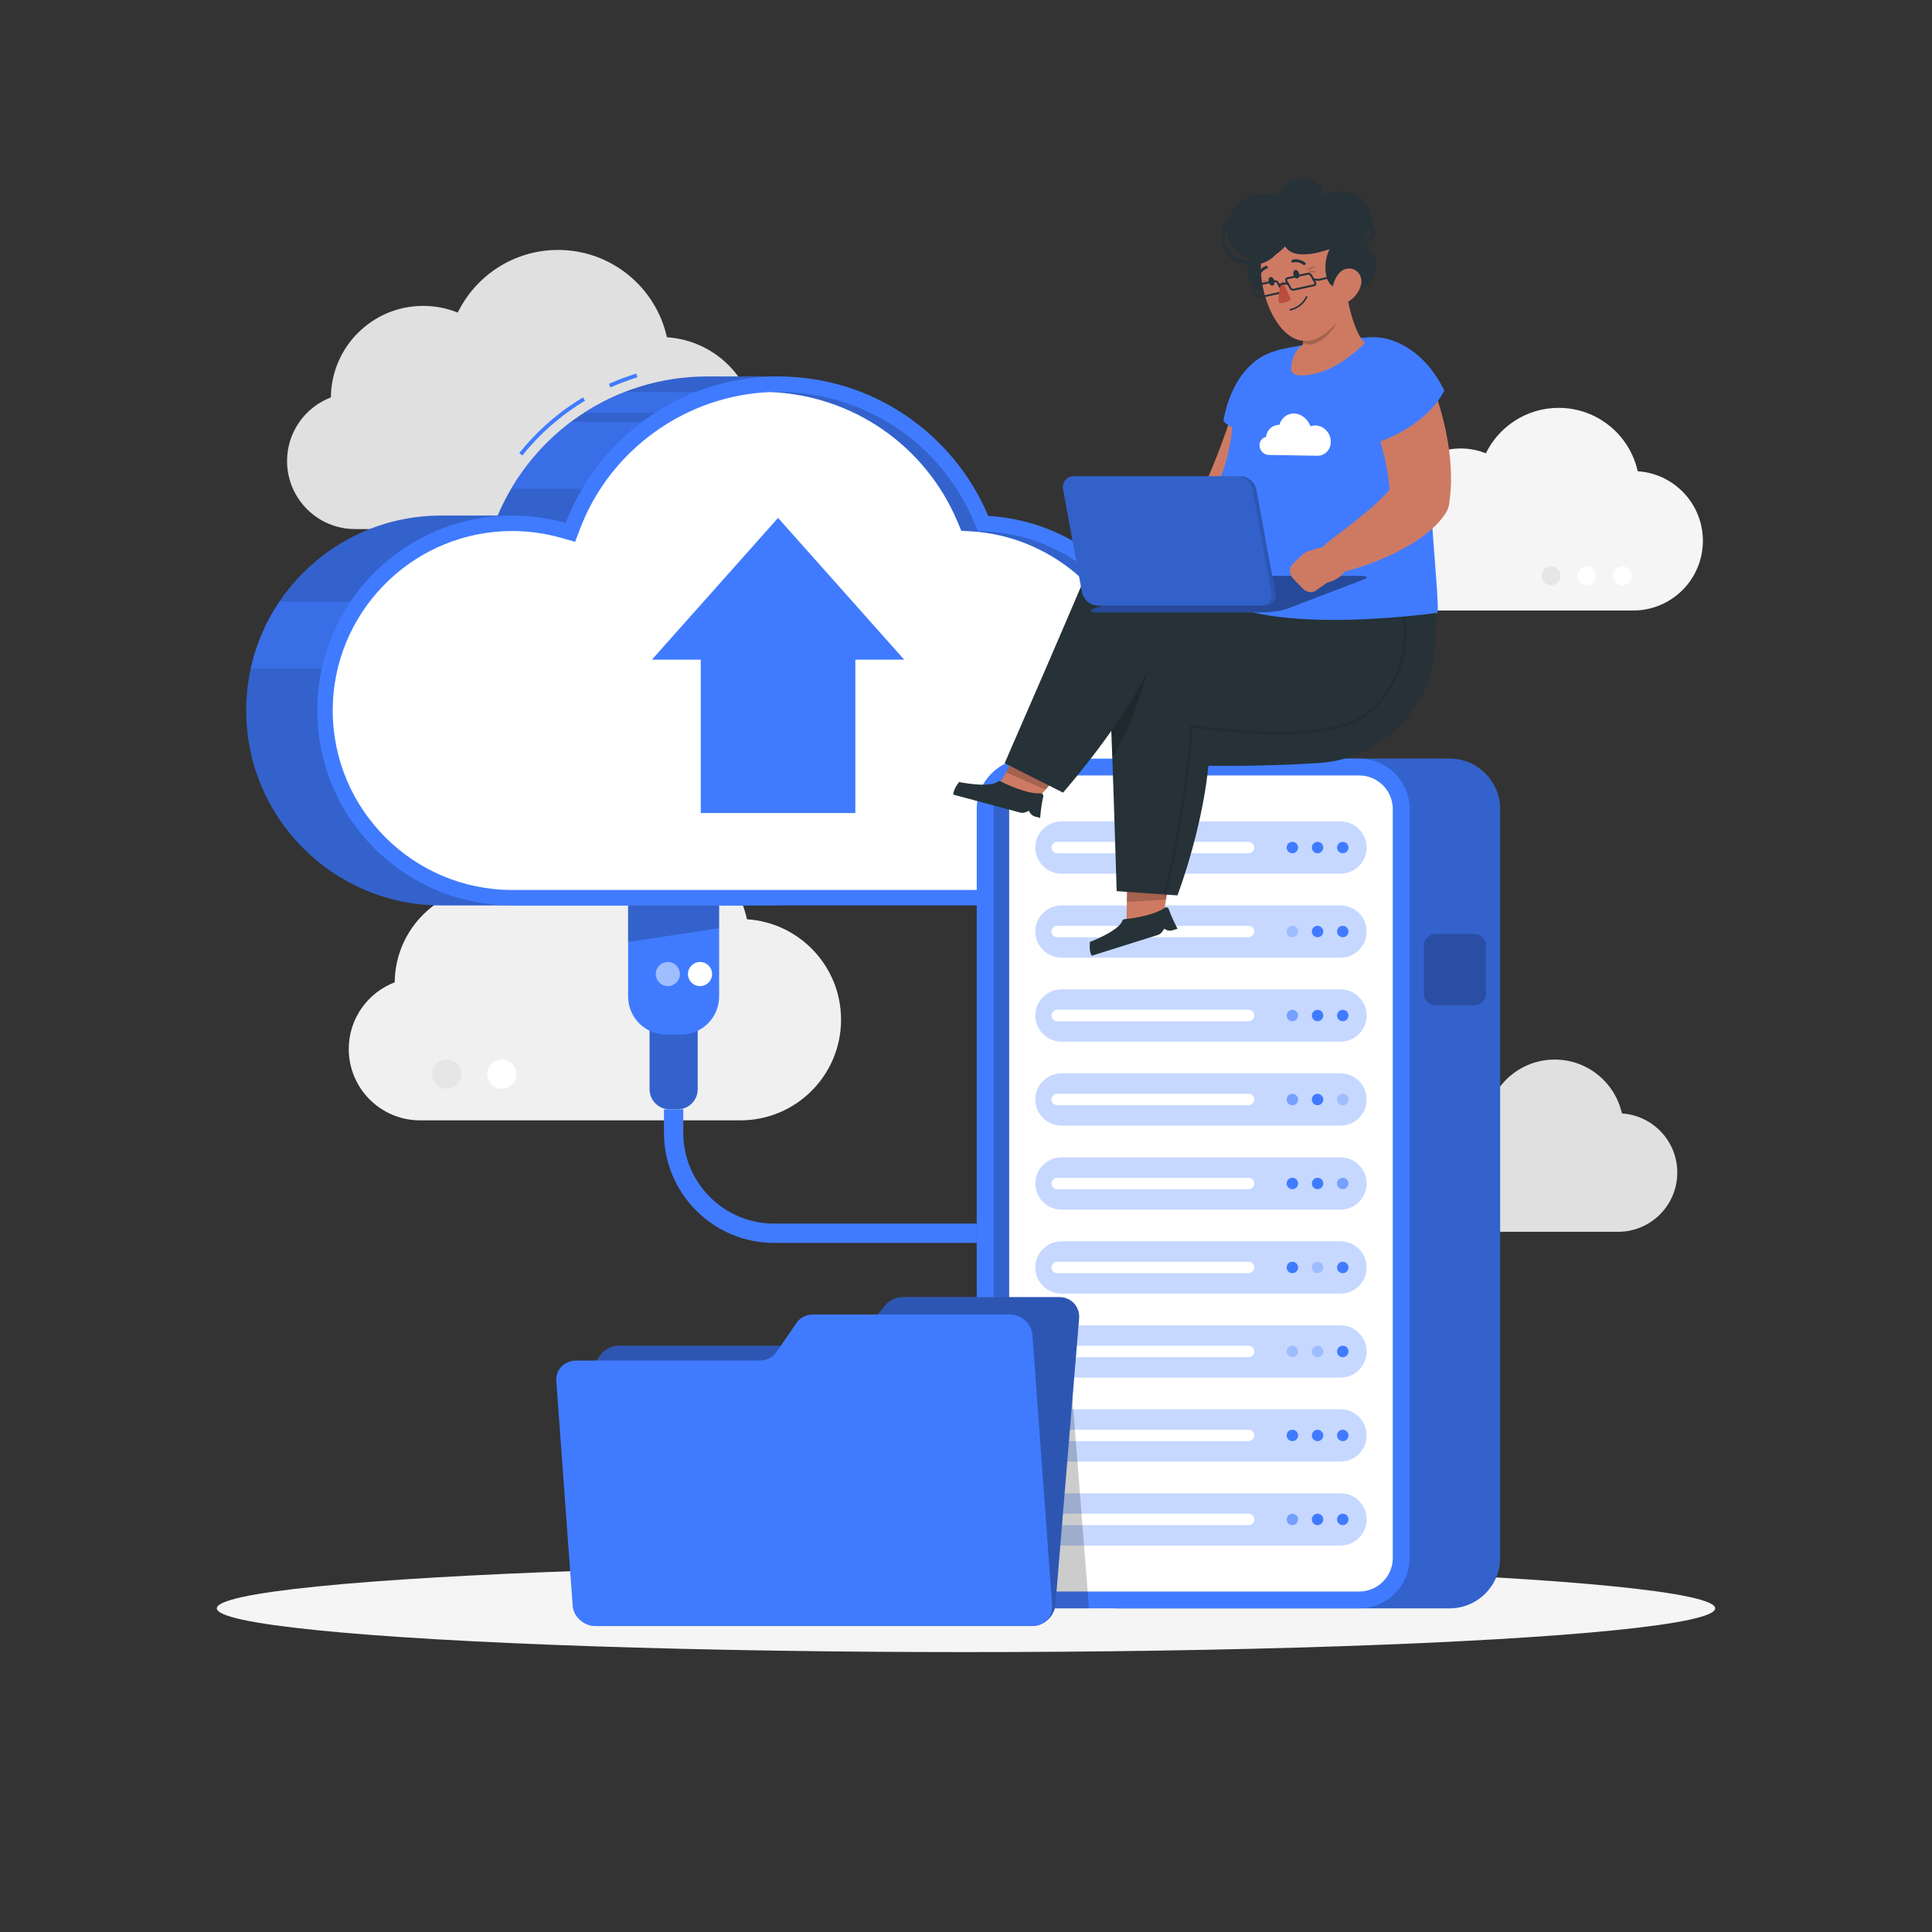 <?xml version="1.0" encoding="utf-8"?>
<!-- Generator: Adobe Illustrator 27.5.0, SVG Export Plug-In . SVG Version: 6.00 Build 0)  -->
<svg version="1.1" xmlns="http://www.w3.org/2000/svg" xmlns:xlink="http://www.w3.org/1999/xlink" x="0px" y="0px"
	 viewBox="0 0 500 500" style="enable-background:new 0 0 500 500;" xml:space="preserve">
<rect x="0" y="0" width="500" height="500" fill="#333333" stroke="none"/>
<g id="Background_Complete">
	<g>
	
	</g>
	<g>
		<path style="fill:#E0E0E0;" d="M85.633,102.85c0.11-13.102,10.761-23.69,23.889-23.69c3.163,0,6.18,0.62,8.943,1.737
			c4.692-9.598,14.548-16.211,25.952-16.211c13.791,0,25.315,9.671,28.181,22.599c12.97,0.834,23.233,11.612,23.233,24.792
			c0,13.725-11.126,24.85-24.85,24.85H91.906c-9.729,0-17.616-7.887-17.616-17.616C74.29,111.793,79.002,105.379,85.633,102.85z"/>
		<path style="fill:#E0E0E0;" d="M366.087,297.763c0.068-8.084,6.64-14.618,14.74-14.618c1.952,0,3.813,0.383,5.518,1.072
			c2.895-5.923,8.977-10.003,16.013-10.003c8.509,0,15.621,5.967,17.389,13.945c8.003,0.515,14.335,7.165,14.335,15.298
			c0,8.469-6.865,15.333-15.334,15.333h-48.792c-6.003,0-10.87-4.866-10.87-10.87C359.088,303.281,361.996,299.323,366.087,297.763z
			"/>
		<g>
			<path style="fill:#F0F0F0;" d="M102.151,254.225c0.115-13.734,11.28-24.834,25.041-24.834c3.316,0,6.479,0.65,9.375,1.821
				c4.918-10.062,15.25-16.994,27.204-16.994c14.456,0,26.537,10.138,29.541,23.69c13.596,0.874,24.354,12.172,24.354,25.989
				c0,14.387-11.663,26.05-26.05,26.05h-82.891c-10.198,0-18.466-8.267-18.466-18.466C90.26,263.6,95.2,256.876,102.151,254.225z"/>
			<path style="fill:#E6E6E6;" d="M119.393,277.994c0,2.087-1.692,3.78-3.78,3.78s-3.78-1.692-3.78-3.78
				c0-2.088,1.692-3.78,3.78-3.78S119.393,275.907,119.393,277.994z"/>
			<path style="fill:#FFFFFF;" d="M133.643,277.994c0,2.087-1.692,3.78-3.78,3.78c-2.088,0-3.78-1.692-3.78-3.78
				c0-2.088,1.692-3.78,3.78-3.78C131.951,274.214,133.643,275.907,133.643,277.994z"/>
		</g>
		<g>
			<path style="fill:#F5F5F5;" d="M360.701,133.262c0.08-9.512,7.813-17.2,17.344-17.2c2.296,0,4.487,0.451,6.493,1.261
				c3.406-6.969,10.562-11.769,18.841-11.769c10.012,0,18.38,7.021,20.46,16.407c9.416,0.606,16.867,8.431,16.867,18
				c0,9.964-8.078,18.042-18.042,18.042h-57.409c-7.063,0-12.789-5.726-12.789-12.789
				C352.466,139.755,355.887,135.098,360.701,133.262z"/>
			<path style="fill:#FFFFFF;" d="M413.081,149.023c0,1.35-1.095,2.445-2.445,2.445c-1.35,0-2.445-1.095-2.445-2.445
				c0-1.35,1.095-2.445,2.445-2.445C411.986,146.578,413.081,147.673,413.081,149.023z"/>
			<path style="fill:#FFFFFF;" d="M422.3,149.023c0,1.35-1.095,2.445-2.445,2.445c-1.35,0-2.445-1.095-2.445-2.445
				c0-1.35,1.095-2.445,2.445-2.445C421.205,146.578,422.3,147.673,422.3,149.023z"/>
			<path style="fill:#E6E6E6;" d="M403.862,149.023c0,1.35-1.095,2.445-2.445,2.445c-1.35,0-2.445-1.095-2.445-2.445
				c0-1.35,1.095-2.445,2.445-2.445C402.767,146.578,403.862,147.673,403.862,149.023z"/>
		</g>
	</g>
</g>
<g id="Background_Simple" style="display:none;">
	<g style="display:inline;">
		<path style="fill:#407BFF;" d="M223.33,118.067c-12.65,46.816-7.983,96.155,54.484,110.371
			c46.952,10.686,70.154-46.207,114.311-2.436c78.05,77.369-38.761,179.146-139.891,161.999
			C151.103,370.853,56.905,270.816,79.059,153.674c7.235-38.253,30.42-85.283,71.599-96.004
			C186.45,48.352,234.606,76.337,223.33,118.067z"/>
		<path style="opacity:0.9;fill:#FFFFFF;" d="M223.33,118.067c-12.65,46.816-7.983,96.155,54.484,110.371
			c46.952,10.686,70.154-46.207,114.311-2.436c78.05,77.369-38.761,179.146-139.891,161.999
			C151.103,370.853,56.905,270.816,79.059,153.674c7.235-38.253,30.42-85.283,71.599-96.004
			C186.45,48.352,234.606,76.337,223.33,118.067z"/>
	</g>
</g>
<g id="Shadow_1_">
	<ellipse id="_x3C_Path_x3E__154_" style="fill:#F5F5F5;" cx="250" cy="416.238" rx="193.889" ry="11.323"/>
</g>
<g id="Cloud">
	<g>
		<g>
			<path style="fill:#407BFF;" d="M201.445,97.429h-18.389c-24.403,0-45.325,14.85-54.258,36h-14.631
				c-27.86,0-50.444,22.585-50.444,50.445c0,27.859,22.585,50.444,50.444,50.444h87.278L201.445,97.429z"/>
			<path style="fill:#407BFF;" d="M157.993,100.258l-0.408-0.913c2.293-1.024,4.674-1.919,7.076-2.658l0.294,0.955
				C162.591,98.37,160.249,99.25,157.993,100.258z"/>
			<path style="fill:#407BFF;" d="M135.173,117.885l-0.78-0.626c4.613-5.757,10.158-10.606,16.479-14.411l0.516,0.857
				C145.168,107.449,139.713,112.22,135.173,117.885z"/>
			<path style="opacity:0.2;" d="M201.445,97.429h-18.389c-24.403,0-45.325,14.85-54.258,36h-14.631
				c-27.86,0-50.444,22.585-50.444,50.445c0,27.859,22.585,50.444,50.444,50.444h87.278L201.445,97.429z"/>
			<g>
				<path style="opacity:0.5;fill:#407BFF;" d="M132.29,126.5h26.38l19.5-17.33h-30.38C141.55,113.85,136.26,119.74,132.29,126.5z"
					/>
				<path style="opacity:0.5;fill:#407BFF;" d="M72.34,155.67c-3.5,5.17-6.06,11.03-7.44,17.33H95v-17.33H72.34z"/>
				<path style="opacity:0.5;fill:#407BFF;" d="M195.83,101.47h-34.24c-3.68,1.44-7.19,3.24-10.46,5.36h25.2L195.83,101.47z"/>
			</g>
		</g>
		<path style="fill:#407BFF;" d="M301.857,172.231c-5.037-21.311-23.58-37.395-46.101-38.707
			c-8.91-21.203-29.87-36.095-54.311-36.095c-25.143,0-46.593,15.763-55.04,37.941c-4.402-1.254-9.044-1.941-13.849-1.941
			c-27.86,0-50.444,22.585-50.444,50.445c0,27.859,22.585,50.444,50.444,50.444h160.66c17.478,0,31.646-14.168,31.646-31.646
			C324.861,188.192,315.132,175.992,301.857,172.231z"/>
		<g>
			<path style="opacity:0.2;" d="M300.77,176.082l-2.27-0.64l-0.54-2.29c-4.68-19.8-22.13-34.45-42.44-35.64l-2.49-0.14l-0.96-2.3
				c-8.59-20.44-28.46-33.64-50.63-33.64c-0.71,0-1.41,0.01-2.11,0.04c21.3,0.82,40.18,13.82,48.49,33.6l0.96,2.3l2.49,0.14
				c20.31,1.19,37.76,15.84,42.44,35.64l0.54,2.29l2.27,0.64c11.83,3.35,20.09,14.28,20.09,26.59c0,15.24-12.4,27.65-27.64,27.65
				h4.25c15.24,0,27.64-12.41,27.64-27.65C320.86,190.363,312.6,179.432,300.77,176.082z"/>
			<path style="fill:#FFFFFF;" d="M296.52,176.082l-2.27-0.64l-0.54-2.29c-4.68-19.8-22.13-34.45-42.44-35.64l-2.49-0.14l-0.96-2.3
				c-8.31-19.78-27.19-32.78-48.49-33.6h-0.07c-21.76,0.88-41.32,14.85-49.12,35.32l-1.3,3.43l-3.53-1.01
				c-0.1-0.03-0.21-0.06-0.31-0.08c-4.06-1.13-8.26-1.7-12.44-1.7c-0.73,0-1.45,0.02-2.18,0.05c-24.6,1.14-44.27,21.51-44.27,46.39
				c0,25.61,20.84,46.45,46.45,46.45h156.41c15.24,0,27.64-12.41,27.64-27.65C316.61,190.363,308.35,179.432,296.52,176.082z"/>
			<polygon style="fill:#407BFF;" points="181.359,170.717 181.359,210.413 221.361,210.413 221.361,170.717 234,170.717 
				201.361,134.032 168.72,170.717 			"/>
		</g>
	</g>
	<g>
		<path style="fill:#407BFF;" d="M175.358,287.093h-2.049c-2.871,0-5.198-2.327-5.198-5.198v-20.559h12.445v20.559
			C180.556,284.766,178.228,287.093,175.358,287.093z"/>
		<path style="opacity:0.2;" d="M175.358,287.093h-2.049c-2.871,0-5.198-2.327-5.198-5.198v-20.559h12.445v20.559
			C180.556,284.766,178.228,287.093,175.358,287.093z"/>
		<path style="fill:#407BFF;" d="M176.272,267.735h-3.878c-5.434,0-9.839-4.405-9.839-9.839v-23.578h23.555v23.578
			C186.111,263.33,181.706,267.735,176.272,267.735z"/>
		<polygon style="opacity:0.2;" points="186.111,240.222 162.556,243.778 162.556,234.318 186.111,234.318 		"/>
		<circle style="fill:#FFFFFF;" cx="181.167" cy="252.083" r="3.125"/>
		<circle style="opacity:0.5;fill:#FFFFFF;" cx="172.833" cy="252.083" r="3.125"/>
		<path style="fill:#407BFF;" d="M252.778,321.667h-52.444c-15.715,0-28.5-12.785-28.5-28.5v-6.074h5v6.074
			c0,12.958,10.542,23.5,23.5,23.5h52.444V321.667z"/>
	</g>
</g>
<g id="Server">
	<g>
		<g>
			<path style="fill:#407BFF;" d="M375.189,196.333h-85.944c-7.173,0-13.041,5.868-13.041,13.041v193.822
				c0,7.173,5.868,13.041,13.041,13.041h85.944c7.173,0,13.041-5.868,13.041-13.041V209.374
				C388.23,202.202,382.362,196.333,375.189,196.333z"/>
			<path style="opacity:0.2;" d="M375.189,196.333h-85.944c-7.173,0-13.041,5.868-13.041,13.041v193.822
				c0,7.173,5.868,13.041,13.041,13.041h85.944c7.173,0,13.041-5.868,13.041-13.041V209.374
				C388.23,202.202,382.362,196.333,375.189,196.333z"/>
		</g>
		<path style="fill:#407BFF;" d="M351.763,196.333h-85.944c-7.173,0-13.041,5.868-13.041,13.041v193.822
			c0,7.173,5.868,13.041,13.041,13.041h85.944c7.173,0,13.041-5.868,13.041-13.041V209.374
			C364.805,202.202,358.936,196.333,351.763,196.333z"/>
		<path style="opacity:0.2;" d="M265.819,411.891c-4.794,0-8.694-3.9-8.694-8.694V209.375c0-4.794,3.9-8.694,8.694-8.694h85.944
			c4.794,0,8.694,3.9,8.694,8.694v193.822c0,4.794-3.9,8.694-8.694,8.694H265.819z"/>
		<path style="fill:#FFFFFF;" d="M269.864,411.891c-4.794,0-8.694-3.9-8.694-8.694V209.375c0-4.794,3.9-8.694,8.694-8.694h81.899
			c4.794,0,8.694,3.9,8.694,8.694v193.822c0,4.794-3.9,8.694-8.694,8.694H269.864z"/>
		<g>
			<path style="opacity:0.3;fill:#407BFF;" d="M346.933,226.107h-72.239c-3.719,0-6.762-3.043-6.762-6.762l0,0
				c0-3.719,3.043-6.762,6.762-6.762h72.239c3.719,0,6.762,3.043,6.762,6.762l0,0C353.695,223.064,350.652,226.107,346.933,226.107z
				"/>
			<path style="fill:#FFFFFF;" d="M323.115,220.824h-49.508c-0.814,0-1.479-0.666-1.479-1.479l0,0c0-0.814,0.666-1.479,1.479-1.479
				h49.508c0.814,0,1.479,0.666,1.479,1.479l0,0C324.594,220.159,323.929,220.824,323.115,220.824z"/>
			<circle style="fill:#407BFF;" cx="340.986" cy="219.345" r="1.479"/>
			<circle style="fill:#407BFF;" cx="347.507" cy="219.345" r="1.479"/>
			<circle style="fill:#407BFF;" cx="334.466" cy="219.345" r="1.479"/>
		</g>
		<g>
			<path style="opacity:0.3;fill:#407BFF;" d="M346.933,247.842h-72.239c-3.719,0-6.762-3.043-6.762-6.762l0,0
				c0-3.719,3.043-6.762,6.762-6.762h72.239c3.719,0,6.762,3.043,6.762,6.762l0,0C353.695,244.799,350.652,247.842,346.933,247.842z
				"/>
			<path style="fill:#FFFFFF;" d="M323.115,242.559h-49.508c-0.814,0-1.479-0.666-1.479-1.479l0,0c0-0.814,0.666-1.479,1.479-1.479
				h49.508c0.814,0,1.479,0.666,1.479,1.479l0,0C324.594,241.894,323.929,242.559,323.115,242.559z"/>
			<circle style="fill:#407BFF;" cx="340.986" cy="241.08" r="1.479"/>
			<circle style="fill:#407BFF;" cx="347.507" cy="241.08" r="1.479"/>
			<circle style="opacity:0.3;fill:#407BFF;" cx="334.466" cy="241.08" r="1.479"/>
		</g>
		<g>
			<path style="opacity:0.3;fill:#407BFF;" d="M346.933,269.577h-72.239c-3.719,0-6.762-3.043-6.762-6.762l0,0
				c0-3.719,3.043-6.762,6.762-6.762h72.239c3.719,0,6.762,3.043,6.762,6.762l0,0C353.695,266.534,350.652,269.577,346.933,269.577z
				"/>
			<path style="fill:#FFFFFF;" d="M323.115,264.295h-49.508c-0.814,0-1.479-0.666-1.479-1.479l0,0c0-0.814,0.666-1.479,1.479-1.479
				h49.508c0.814,0,1.479,0.666,1.479,1.479l0,0C324.594,263.629,323.929,264.295,323.115,264.295z"/>
			<circle style="fill:#407BFF;" cx="340.986" cy="262.815" r="1.479"/>
			<circle style="fill:#407BFF;" cx="347.507" cy="262.815" r="1.479"/>
			<circle style="opacity:0.6;fill:#407BFF;" cx="334.466" cy="262.815" r="1.479"/>
		</g>
		<g>
			<path style="opacity:0.3;fill:#407BFF;" d="M346.933,291.313h-72.239c-3.719,0-6.762-3.043-6.762-6.762v0
				c0-3.719,3.043-6.762,6.762-6.762h72.239c3.719,0,6.762,3.043,6.762,6.762v0C353.695,288.27,350.652,291.313,346.933,291.313z"/>
			<path style="fill:#FFFFFF;" d="M323.115,286.03h-49.508c-0.814,0-1.479-0.666-1.479-1.479l0,0c0-0.814,0.666-1.479,1.479-1.479
				h49.508c0.814,0,1.479,0.666,1.479,1.479l0,0C324.594,285.364,323.929,286.03,323.115,286.03z"/>
			<circle style="fill:#407BFF;" cx="340.986" cy="284.551" r="1.479"/>
			<circle style="opacity:0.3;fill:#407BFF;" cx="347.507" cy="284.551" r="1.479"/>
			<circle style="opacity:0.6;fill:#407BFF;" cx="334.466" cy="284.551" r="1.479"/>
		</g>
		<g>
			<path style="opacity:0.3;fill:#407BFF;" d="M346.933,313.048h-72.239c-3.719,0-6.762-3.043-6.762-6.762l0,0
				c0-3.719,3.043-6.762,6.762-6.762h72.239c3.719,0,6.762,3.043,6.762,6.762l0,0C353.695,310.005,350.652,313.048,346.933,313.048z
				"/>
			<path style="fill:#FFFFFF;" d="M323.115,307.765h-49.508c-0.814,0-1.479-0.666-1.479-1.479l0,0c0-0.814,0.666-1.479,1.479-1.479
				h49.508c0.814,0,1.479,0.666,1.479,1.479l0,0C324.594,307.099,323.929,307.765,323.115,307.765z"/>
			<circle style="fill:#407BFF;" cx="340.986" cy="306.286" r="1.479"/>
			<circle style="opacity:0.6;fill:#407BFF;" cx="347.507" cy="306.286" r="1.479"/>
			<circle style="fill:#407BFF;" cx="334.466" cy="306.286" r="1.479"/>
		</g>
		<g>
			<path style="opacity:0.3;fill:#407BFF;" d="M346.933,334.783h-72.239c-3.719,0-6.762-3.043-6.762-6.762l0,0
				c0-3.719,3.043-6.762,6.762-6.762h72.239c3.719,0,6.762,3.043,6.762,6.762l0,0C353.695,331.74,350.652,334.783,346.933,334.783z"
				/>
			<path style="fill:#FFFFFF;" d="M323.115,329.5h-49.508c-0.814,0-1.479-0.666-1.479-1.479l0,0c0-0.814,0.666-1.479,1.479-1.479
				h49.508c0.814,0,1.479,0.666,1.479,1.479l0,0C324.594,328.835,323.929,329.5,323.115,329.5z"/>
			<circle style="opacity:0.3;fill:#407BFF;" cx="340.986" cy="328.021" r="1.479"/>
			<circle style="fill:#407BFF;" cx="347.507" cy="328.021" r="1.479"/>
			<circle style="fill:#407BFF;" cx="334.466" cy="328.021" r="1.479"/>
		</g>
		<g>
			<path style="opacity:0.3;fill:#407BFF;" d="M346.933,356.518h-72.239c-3.719,0-6.762-3.043-6.762-6.762l0,0
				c0-3.719,3.043-6.762,6.762-6.762h72.239c3.719,0,6.762,3.043,6.762,6.762l0,0C353.695,353.475,350.652,356.518,346.933,356.518z
				"/>
			<path style="fill:#FFFFFF;" d="M323.115,351.235h-49.508c-0.814,0-1.479-0.666-1.479-1.479l0,0c0-0.814,0.666-1.479,1.479-1.479
				h49.508c0.814,0,1.479,0.666,1.479,1.479l0,0C324.594,350.57,323.929,351.235,323.115,351.235z"/>
			<circle style="opacity:0.3;fill:#407BFF;" cx="340.986" cy="349.756" r="1.479"/>
			<circle style="fill:#407BFF;" cx="347.507" cy="349.756" r="1.479"/>
			<circle style="opacity:0.3;fill:#407BFF;" cx="334.466" cy="349.756" r="1.479"/>
		</g>
		<g>
			<path style="opacity:0.3;fill:#407BFF;" d="M346.933,378.253h-72.239c-3.719,0-6.762-3.043-6.762-6.762v0
				c0-3.719,3.043-6.762,6.762-6.762h72.239c3.719,0,6.762,3.043,6.762,6.762v0C353.695,375.21,350.652,378.253,346.933,378.253z"/>
			<path style="fill:#FFFFFF;" d="M323.115,372.97h-49.508c-0.814,0-1.479-0.666-1.479-1.479l0,0c0-0.814,0.666-1.479,1.479-1.479
				h49.508c0.814,0,1.479,0.666,1.479,1.479l0,0C324.594,372.305,323.929,372.97,323.115,372.97z"/>
			<circle style="fill:#407BFF;" cx="340.986" cy="371.491" r="1.479"/>
			<circle style="fill:#407BFF;" cx="347.507" cy="371.491" r="1.479"/>
			<circle style="fill:#407BFF;" cx="334.466" cy="371.491" r="1.479"/>
		</g>
		<g>
			<path style="opacity:0.3;fill:#407BFF;" d="M346.933,399.988h-72.239c-3.719,0-6.762-3.043-6.762-6.762l0,0
				c0-3.719,3.043-6.762,6.762-6.762h72.239c3.719,0,6.762,3.043,6.762,6.762l0,0C353.695,396.946,350.652,399.988,346.933,399.988z
				"/>
			<path style="fill:#FFFFFF;" d="M323.115,394.706h-49.508c-0.814,0-1.479-0.666-1.479-1.479l0,0c0-0.814,0.666-1.479,1.479-1.479
				h49.508c0.814,0,1.479,0.666,1.479,1.479l0,0C324.594,394.04,323.929,394.706,323.115,394.706z"/>
			<circle style="fill:#407BFF;" cx="340.986" cy="393.226" r="1.479"/>
			<circle style="fill:#407BFF;" cx="347.507" cy="393.226" r="1.479"/>
			<circle style="opacity:0.6;fill:#407BFF;" cx="334.466" cy="393.226" r="1.479"/>
		</g>
		<path style="opacity:0.2;" d="M381.573,260.159h-10.112c-1.631,0-2.965-1.335-2.965-2.966v-12.492
			c0-1.631,1.335-2.965,2.965-2.965h10.112c1.631,0,2.966,1.335,2.966,2.965v12.492
			C384.539,258.824,383.204,260.159,381.573,260.159z"/>
	</g>
</g>
<g id="Character_1_">
	<g>
		<g>
			<g>
				<g>
					<polygon style="fill:#CE7A63;" points="262.917,195.198 274.229,200.114 267.743,207.682 258.285,203.583 					"/>
					<polygon style="opacity:0.2;" points="262.918,195.202 274.233,200.12 270.6,204.356 260.322,199.897 					"/>
				</g>
				<g>
					<path style="fill:#263238;" d="M269.188,211.678l-1.267-0.341c-0.754-0.203-1.358-0.769-1.608-1.509l0,0l-0.83,0.351
						c-0.48,0.203-1.015,0.24-1.519,0.105l-17.288-4.65c0.107-1.563,1.557-3.25,1.557-3.25s7.705,1.637,10.022-0.128
						c0.178-0.136,0.411-0.173,0.611-0.072c1.382,0.701,6.839,3.334,10.411,3.133c0.474-0.027,0.825,0.423,0.714,0.885
						C269.38,208.739,269.188,211.678,269.188,211.678z"/>
				</g>
			</g>
			<path style="fill:#263238;" d="M364.544,159.597l-4.846,10.147c-7.149,14.978-24.766,22.508-38.832,16.616
				c-8.211-3.447-17.177-10.723-23.279-14.051c-5.22,11.434-14.986,24.049-22.463,32.827l-15.12-7.613
				c5.646-12.959,14.44-33.201,20.018-46.347c2.026-4.763,6.76-8.031,11.755-8.166C316.918,142.331,364.544,159.597,364.544,159.597
				z"/>
			<g>
				<g>
					<polygon style="fill:#CE7A63;" points="291.718,228.353 302.588,227.873 300.579,239.813 291.494,240.228 					"/>
					<polygon style="opacity:0.2;" points="291.72,228.357 302.594,227.876 301.767,232.785 291.623,233.445 					"/>
				</g>
				<g>
					<path style="fill:#263238;" d="M304.747,240.358l-1.252,0.393c-0.746,0.234-1.559,0.08-2.167-0.41l0,0l-0.512,0.742
						c-0.296,0.429-0.727,0.747-1.225,0.904l-17.082,5.359c-0.749-1.376-0.431-3.578-0.431-3.578s7.38-2.755,8.387-5.488
						c0.078-0.211,0.254-0.367,0.477-0.389c1.542-0.151,7.559-0.859,10.466-2.946c0.385-0.277,0.923-0.086,1.078,0.363
						C303.333,237.775,304.747,240.358,304.747,240.358z"/>
				</g>
			</g>
			<path style="fill:#263238;" d="M371.588,155.581l-0.082,10.716c-0.127,15.808-13.527,29.919-29.53,31.108
				c-9.34,0.688-21.962,0.905-29.246,0.763c-1.062,11.067-4.52,24.109-8.001,33.561l-15.734-1.1
				c-0.411-13.415-1.017-32.439-1.525-45.054c-0.195-4.92,2.849-9.758,7.545-12.069
				C318.608,161.893,371.588,155.581,371.588,155.581z"/>
			<path style="opacity:0.1;" d="M301.382,231.869c-0.036,0-0.073-0.005-0.109-0.016c-0.197-0.06-0.309-0.269-0.249-0.466
				c2.379-7.821,6.664-32.238,6.855-43.439c0.002-0.107,0.049-0.208,0.13-0.277c0.081-0.07,0.186-0.102,0.293-0.087
				c22.984,3.057,38.55,2.018,45.015-3.006c11.356-8.824,11.194-23.107,8.314-30.555c-0.075-0.193,0.021-0.409,0.214-0.483
				c0.193-0.075,0.409,0.021,0.483,0.214c2.96,7.656,3.126,22.341-8.553,31.415c-6.681,5.192-21.87,6.272-45.159,3.211
				c-0.288,11.433-4.518,35.463-6.878,43.226C301.691,231.765,301.543,231.869,301.382,231.869z"/>
			<path style="opacity:0.2;" d="M296.971,173.625c-2.467,5.122-5.787,10.439-9.354,15.509c0.079,2.213,0.165,4.562,0.255,6.999
				c5.568-8.794,9.108-22.523,9.108-22.523S296.98,173.618,296.971,173.625z"/>
			<g>
				<path style="fill:#CE7A63;" d="M337.677,105.14c-0.423,1.548-0.821,2.896-1.283,4.314c-0.439,1.405-0.931,2.787-1.423,4.172
					c-1.012,2.761-2.06,5.512-3.281,8.232c-1.205,2.73-2.471,5.438-3.974,8.14c-1.477,2.715-3.121,5.398-5.176,8.118l-0.643,0.851
					c-0.409,0.541-0.942,0.961-1.513,1.238c-1.107,0.532-2.249,0.973-3.395,1.343c-1.137,0.394-2.321,0.642-3.483,0.875
					c-1.177,0.202-2.36,0.333-3.558,0.368c-0.597,0.022-1.205,0.002-1.81-0.02l-0.928-0.074c-0.329-0.032-0.598-0.09-1.033-0.116
					c-1.927-0.112-3.398-1.766-3.286-3.692c0.02-0.338,0.087-0.663,0.195-0.967l1.326-3.675c0.049-0.135,0.26-0.313,0.411-0.475
					l0.504-0.478l1.022-0.934c0.676-0.617,1.347-1.199,1.985-1.798c0.653-0.565,1.264-1.168,1.872-1.719
					c0.612-0.55,1.165-1.142,1.737-1.668l-2.156,2.088c1.126-1.935,2.181-4.211,3.219-6.534l0.757-1.774l0.721-1.824
					c0.493-1.212,0.97-2.448,1.431-3.694c0.919-2.492,1.828-5.026,2.697-7.574l2.566-7.57l0.061-0.181
					c1.525-4.499,6.408-6.909,10.906-5.384C336.469,96.192,338.857,100.79,337.677,105.14z"/>
			</g>
			<path style="fill:#407BFF;" d="M329.426,91.065c-4.565,1.31-10.706,6.351-12.816,17.768c3.057,4.75,17.412,1.083,17.412,1.083
				L329.426,91.065z"/>
			<path style="fill:#CE7A63;" d="M307.95,134.355l0.464,4.943c-1.384,5.03-7.543,2.131-7.543,2.131l-3.524-0.197
				c-1.195-0.067-2.173-1.125-2.313-2.5l-0.351-3.453c-0.16-1.574,0.828-2.989,2.191-3.137l3.062-0.332
				c0.891-0.097,1.792,0.029,2.623,0.365L307.95,134.355z"/>
			<path style="fill:#407BFF;" d="M331.638,90.382c7.174-1.535,15.423-2.686,22.798-3.098c8.423-0.471,15.431,6.34,15.216,14.772
				c-0.643,25.187,2.903,51.668,2.4,56.524c0,0-53.11,7.646-61.253-8.14c-3.42-22.39,7.632-19.537,8.517-45.245
				C319.548,98.46,325.049,91.792,331.638,90.382z"/>
			<path style="fill:#FFFFFF;" d="M327.45,113.149l0.179-0.051l0.032-0.193c0.277-1.666,1.606-2.88,3.233-2.953l0.199-0.008
				l0.066-0.193c0.569-1.659,2.021-2.732,3.729-2.773l0.006,0c1.754,0.103,3.396,1.309,4.126,3.048l0.122,0.291l0.279-0.081
				c0.008-0.002,0.017-0.005,0.025-0.006c0.321-0.09,0.655-0.133,0.992-0.127c0.059,0.001,0.117,0.004,0.175,0.007
				c1.983,0.129,3.667,1.876,3.792,3.977c0.129,2.163-1.442,3.895-3.501,3.861l-12.573-0.209c-1.225-0.02-2.284-1.085-2.361-2.372
				C325.907,114.328,326.516,113.416,327.45,113.149z"/>
			<g>
				<path style="fill:#CE7A63;" d="M369.083,95.834l0.485,1.078l0.424,0.981c0.276,0.65,0.522,1.301,0.774,1.95
					c0.503,1.296,0.938,2.61,1.368,3.928c0.832,2.643,1.562,5.333,2.111,8.102c0.276,1.385,0.521,2.787,0.731,4.206
					c0.187,1.426,0.333,2.873,0.437,4.338c0.208,2.939,0.158,5.984-0.259,9.15l-0.097,0.737c-0.128,0.97-0.492,1.88-1.003,2.642
					c-1.107,1.637-2.223,2.826-3.349,3.839c-1.124,1.01-2.234,1.859-3.337,2.638c-2.199,1.544-4.426,2.733-6.632,3.834
					c-2.225,1.065-4.452,2.001-6.713,2.81c-2.282,0.806-4.498,1.507-6.941,2.068c-2.337,0.536-4.666-0.923-5.202-3.26
					c-0.385-1.68,0.26-3.355,1.521-4.364l0.184-0.145c1.67-1.331,3.495-2.677,5.2-4.014c1.725-1.337,3.42-2.669,5.02-4.025
					c1.616-1.325,3.117-2.72,4.425-4.04c0.642-0.662,1.222-1.323,1.676-1.936c0.447-0.611,0.799-1.165,0.873-1.462l-1.1,3.379
					c-0.01-1.903-0.247-3.958-0.582-6.071c-0.372-2.115-0.867-4.283-1.447-6.468c-0.611-2.18-1.259-4.386-2.009-6.573
					c-0.359-1.098-0.761-2.184-1.14-3.271l-1.139-3.072l-0.172-0.464c-1.65-4.45,0.619-9.394,5.068-11.045
					C362.516,89.724,367.238,91.76,369.083,95.834z"/>
			</g>
			<path style="fill:#407BFF;" d="M357.229,87.396c3.667,0.406,11.438,3.159,16.549,13.691
				c-5.018,9.917-18.111,13.691-18.111,13.691S346.556,92.667,357.229,87.396z"/>
			<g>
				<g>
					<g>
						<path style="fill:#407BFF;" d="M327.244,158.473h-43.168c-1.88,0-2.28-0.435-0.888-0.966l19.695-7.518
							c1.392-0.531,4.069-0.966,5.949-0.966h43.168c1.88,0,2.28,0.435,0.888,0.966l-19.695,7.518
							C331.801,158.038,329.124,158.473,327.244,158.473z"/>
						<path style="opacity:0.4;" d="M327.244,158.473h-43.168c-1.88,0-2.28-0.435-0.888-0.966l19.695-7.518
							c1.392-0.531,4.069-0.966,5.949-0.966h43.168c1.88,0,2.28,0.435,0.888,0.966l-19.695,7.518
							C331.801,158.038,329.124,158.473,327.244,158.473z"/>
					</g>
				</g>
				<g>
					<g>
						<path style="fill:#407BFF;" d="M327.244,156.689h-43.168c-1.88,0-3.701-1.538-4.046-3.418l-4.888-26.605
							c-0.345-1.88,0.91-3.418,2.79-3.418H321.1c1.88,0,3.701,1.538,4.046,3.418l4.888,26.605
							C330.38,155.151,329.124,156.689,327.244,156.689z"/>
						<path style="opacity:0.3;" d="M327.244,156.689h-43.168c-1.88,0-3.701-1.538-4.046-3.418l-4.888-26.605
							c-0.345-1.88,0.91-3.418,2.79-3.418H321.1c1.88,0,3.701,1.538,4.046,3.418l4.888,26.605
							C330.38,155.151,329.124,156.689,327.244,156.689z"/>
					</g>
					<path style="opacity:0.3;fill:#407BFF;" d="M326.233,156.689h-42.156c-1.88,0-3.701-1.538-4.046-3.418l-4.888-26.605
						c-0.345-1.88,0.91-3.418,2.79-3.418h42.157c1.88,0,3.701,1.538,4.046,3.418l4.888,26.605
						C329.368,155.151,328.113,156.689,326.233,156.689z"/>
				</g>
			</g>
			<path style="fill:#CE7A63;" d="M345.853,142.213l2.161,2.271c2.024,4.808-4.607,6.341-4.607,6.341l-2.891,2.025
				c-0.98,0.687-2.403,0.461-3.364-0.533l-2.412-2.496c-1.1-1.137-1.199-2.861-0.22-3.82l2.2-2.156
				c0.64-0.627,1.426-1.086,2.286-1.336l3.827-1.112C343.914,141.084,345.078,141.399,345.853,142.213z"/>
			<path style="fill:#CE7A63;" d="M334.533,92.98c0.264-1.097,1.318-2.908,2.629-3.715c0.256-1.334,0.049-2.725-0.734-4.247
				l11.921-9.978c0.743,4.97,2.492,11.601,4.944,13.755c-2.732,2.52-7.754,7.068-14.007,8.131
				C333.032,97.99,333.957,95.377,334.533,92.98z"/>
			<path style="opacity:0.2;" d="M336.652,85.482l10.179-4.243c-1.282,5.176-7.045,9.455-9.584,7.401
				C337.327,87.633,337.145,86.594,336.652,85.482z"/>
			<path style="fill:#263238;" d="M336.057,69.482c0,3.662-2.969,6.631-6.631,6.631c-3.662,0-6.631-2.969-6.631-6.631
				c0-3.662,2.969-6.631,6.631-6.631C333.088,62.851,336.057,65.82,336.057,69.482z"/>
			<path style="fill:#CE7A63;" d="M347.469,65.754c1.562,7.58,2.459,12.761-1.013,17.084c-6.899,8.588-13.164,5.921-16.968-1.059
				c-3.424-6.282-5.404-17.623,1.121-22.508C337.037,54.459,345.907,58.174,347.469,65.754z"/>
			<path style="fill:#263238;" d="M332.583,63.745c-1.535,1.75-5.583,5.417-11.472,2.111c-5.889-3.306-3.495-11.215,0.056-13.745
				c5.144-3.667,10.278-1.366,10.278-1.366s-0.486-4.208,5.431-4.375c5.917-0.167,5.625,4.042,5.625,4.042s7.667-3.19,11.333,2.708
				c3.411,5.488-1.674,9.75-1.674,9.75s5.311,2.284,3.563,7.796c-1.5,4.729-5.806,4.706-5.806,4.706s-5.667,0.397-6.625-3.733
				c-0.958-4.13,0.833-7.186,0.833-7.186S335.042,67.995,332.583,63.745z"/>
			<path style="fill:#263238;" d="M341.292,72.688c-0.008,0-0.017-0.001-0.025-0.001l-1.396-0.143
				c-0.137-0.014-0.237-0.137-0.223-0.274c0.014-0.138,0.14-0.236,0.274-0.223l1.353,0.138l7.063-1.719
				c0.137-0.032,0.269,0.05,0.302,0.184c0.033,0.134-0.049,0.269-0.184,0.302l-7.105,1.729
				C341.331,72.685,341.311,72.688,341.292,72.688z"/>
			<path style="fill:#263238;" d="M351.478,63.646c-0.227,0-0.458-0.012-0.694-0.036c-0.275-0.028-0.475-0.273-0.447-0.548
				c0.028-0.275,0.281-0.478,0.548-0.446c1.567,0.16,2.845-0.309,3.512-1.285c0.521-0.763,0.581-1.708,0.16-2.531
				c-0.126-0.246-0.029-0.547,0.217-0.673c0.247-0.126,0.547-0.029,0.673,0.217c0.583,1.137,0.497,2.498-0.224,3.552
				C354.449,63.026,353.107,63.646,351.478,63.646z"/>
			<path style="fill:#263238;" d="M324.002,68.539c-0.921,0-1.927-0.133-3.025-0.436c-2.838-0.782-4.643-2.839-4.951-5.644
				c-0.322-2.935,1.124-6.045,3.365-7.233c0.244-0.129,0.547-0.037,0.676,0.207c0.129,0.244,0.036,0.547-0.207,0.676
				c-1.899,1.007-3.12,3.69-2.839,6.241c0.153,1.397,0.906,3.876,4.223,4.79c5.861,1.614,8.813-2.16,10.051-4.554
				c0.127-0.245,0.428-0.342,0.674-0.214c0.246,0.127,0.341,0.429,0.215,0.674C331.037,65.259,328.567,68.539,324.002,68.539z"/>
			<path style="fill:#263238;" d="M335.099,80.009c-0.341,0.145-0.713,0.268-1.12,0.36c-0.11,0.025-0.213-0.048-0.231-0.163
				c-0.018-0.114,0.054-0.226,0.167-0.252c2.971-0.673,4.024-3.155,4.034-3.18c0.045-0.11,0.164-0.165,0.266-0.124
				c0.102,0.042,0.148,0.164,0.103,0.273C338.278,77.021,337.432,79.02,335.099,80.009z"/>
			<path style="opacity:0.2;" d="M338.07,69.85c0,0,1.241-1.077,2.59-0.838C339.346,69.748,338.07,69.85,338.07,69.85z"/>
			<path style="opacity:0.2;" d="M338.311,70.453c0,0,1.312-0.726,2.463-0.149C339.463,70.681,338.311,70.453,338.311,70.453z"/>
			<path style="opacity:0.2;" d="M327.829,72.736c0,0-0.855-0.476-1.151,0.07C327.401,73.006,327.829,72.736,327.829,72.736z"/>
			<path style="opacity:0.2;" d="M327.931,73.343c0,0-0.718-0.452-0.802,0.266C327.69,73.74,327.931,73.343,327.931,73.343z"/>
			<path style="fill:#CE7A63;" d="M352.158,73.99c-0.606,1.99-2.081,3.51-3.612,4.283c-2.302,1.163-3.974-0.771-3.771-3.201
				c0.183-2.188,1.602-5.429,4.122-5.583C351.381,69.337,352.851,71.715,352.158,73.99z"/>
			<path style="fill:#263238;" d="M336.201,70.781c0.165,0.607-0.025,1.184-0.423,1.288c-0.398,0.104-0.855-0.304-1.02-0.911
				c-0.165-0.607,0.025-1.184,0.424-1.288C335.58,69.766,336.036,70.174,336.201,70.781z"/>
			<path style="fill:#263238;" d="M329.786,72.61c0.165,0.607-0.025,1.184-0.423,1.288c-0.398,0.104-0.855-0.304-1.02-0.911
				c-0.165-0.607,0.025-1.184,0.423-1.288C329.165,71.594,329.621,72.002,329.786,72.61z"/>
			<g>
				<path style="fill:#263238;" d="M326.087,77.151c-0.392,0-0.802-0.229-0.998-0.578l-1.019-1.823
					c-0.125-0.223-0.144-0.47-0.051-0.677c0.089-0.199,0.274-0.342,0.507-0.394l5.201-1.155c0.442-0.098,0.972,0.145,1.201,0.556
					l1.019,1.823c0.125,0.223,0.143,0.47,0.051,0.677c-0.089,0.199-0.274,0.342-0.507,0.394l-5.201,1.155
					C326.225,77.144,326.156,77.151,326.087,77.151z M329.932,73.003c-0.033,0-0.065,0.003-0.096,0.01l-5.201,1.155
					c-0.055,0.012-0.128,0.041-0.159,0.11c-0.027,0.061-0.016,0.144,0.031,0.229l1.019,1.822c0.121,0.217,0.43,0.364,0.656,0.312
					l5.201-1.155c0.055-0.012,0.128-0.041,0.159-0.11c0.027-0.061,0.016-0.144-0.031-0.229l-1.019-1.823
					C330.387,73.138,330.143,73.003,329.932,73.003z"/>
				<path style="fill:#BA4D3C;" d="M331.918,72.672l2.201,4.811c0,0-1.647,1.254-3.103,0.925
					C330.518,75.644,331.918,72.672,331.918,72.672z"/>
				<path style="fill:#263238;" d="M334.71,75.237c-0.392,0-0.802-0.229-0.997-0.578l-1.02-1.822
					c-0.125-0.223-0.143-0.47-0.051-0.677c0.089-0.199,0.274-0.342,0.507-0.394l5.201-1.155c0.446-0.098,0.972,0.146,1.201,0.556
					l1.02,1.822c0.125,0.223,0.144,0.47,0.051,0.677c-0.089,0.199-0.274,0.342-0.507,0.395l0,0l-5.201,1.155
					C334.848,75.23,334.779,75.237,334.71,75.237z M338.555,71.089c-0.033,0-0.065,0.003-0.096,0.01l-5.201,1.155
					c-0.055,0.012-0.128,0.041-0.159,0.11c-0.027,0.061-0.016,0.144,0.031,0.229l1.02,1.823c0.121,0.216,0.426,0.364,0.656,0.312
					l5.201-1.155c0.055-0.012,0.128-0.041,0.159-0.11c0.027-0.061,0.016-0.144-0.031-0.229l-1.02-1.822
					C339.01,71.223,338.766,71.089,338.555,71.089z M340.061,73.816h0.006H340.061z"/>
				<path style="fill:#263238;" d="M331.126,74.196c-0.026,0-0.053-0.004-0.08-0.013c-0.128-0.045-0.198-0.178-0.158-0.307
					c0.014-0.044,0.359-1.082,2.49-0.659c0.135,0.027,0.223,0.158,0.196,0.294c-0.027,0.135-0.156,0.225-0.294,0.196
					c-1.645-0.325-1.915,0.319-1.917,0.325C331.325,74.132,331.228,74.196,331.126,74.196z"/>
			</g>
			<path style="fill:#263238;" d="M337.669,68.579c0.057-0.023,0.109-0.061,0.149-0.113c0.125-0.16,0.096-0.392-0.066-0.518
				c-1.621-1.261-3.246-0.733-3.314-0.71c-0.194,0.065-0.296,0.275-0.229,0.468c0.067,0.192,0.277,0.296,0.47,0.231l0,0
				c0.053-0.017,1.324-0.416,2.618,0.591C337.408,68.613,337.55,68.628,337.669,68.579z"/>
			<path style="fill:#263238;" d="M325.791,71.715c0.115-0.033,0.212-0.12,0.25-0.243c0.487-1.551,1.763-1.932,1.817-1.947
				c0.196-0.056,0.309-0.259,0.253-0.455c-0.057-0.195-0.26-0.31-0.456-0.256c-0.071,0.021-1.712,0.49-2.322,2.433
				c-0.061,0.194,0.048,0.402,0.244,0.464C325.649,71.734,325.723,71.734,325.791,71.715z"/>
		</g>
	</g>
</g>
<g id="Folder">
	<g>
		<path style="opacity:0.2;" d="M252.778,337.444v65.753c0,7.173,5.868,13.041,13.041,13.041h16.014l-5.722-72.571L252.778,337.444z
			"/>
		<g>
			<path style="fill:#407BFF;" d="M228.939,338.005l-6.391,7.972c-1.162,1.449-2.909,2.309-4.694,2.309H160.14
				c-3.063,0-5.752,2.483-6.005,5.546l-5.084,61.433c-0.253,3.063,2.024,5.546,5.087,5.546h112.997c3.063,0,5.752-2.483,6.005-5.546
				l6.125-74.022c0.253-3.063-2.024-5.546-5.087-5.546h-40.546C231.848,335.696,230.101,336.556,228.939,338.005z"/>
			<path style="opacity:0.3;" d="M228.939,338.005l-6.391,7.972c-1.162,1.449-2.909,2.309-4.694,2.309H160.14
				c-3.063,0-5.752,2.483-6.005,5.546l-5.084,61.433c-0.253,3.063,2.024,5.546,5.087,5.546h112.997c3.063,0,5.752-2.483,6.005-5.546
				l6.125-74.022c0.253-3.063-2.024-5.546-5.087-5.546h-40.546C231.848,335.696,230.101,336.556,228.939,338.005z"/>
		</g>
		<path style="fill:#407BFF;" d="M206.12,342.375l-5.181,7.551c-0.942,1.373-2.559,2.187-4.344,2.187h-47.466
			c-3.063,0-5.375,2.352-5.163,5.253l4.243,58.19c0.212,2.901,2.866,5.254,5.929,5.254h112.997c3.063,0,5.375-2.352,5.163-5.254
			l-5.113-70.115c-0.212-2.901-2.866-5.254-5.929-5.254h-50.793C208.678,340.188,207.062,341.002,206.12,342.375z"/>
	</g>
</g>
</svg>
